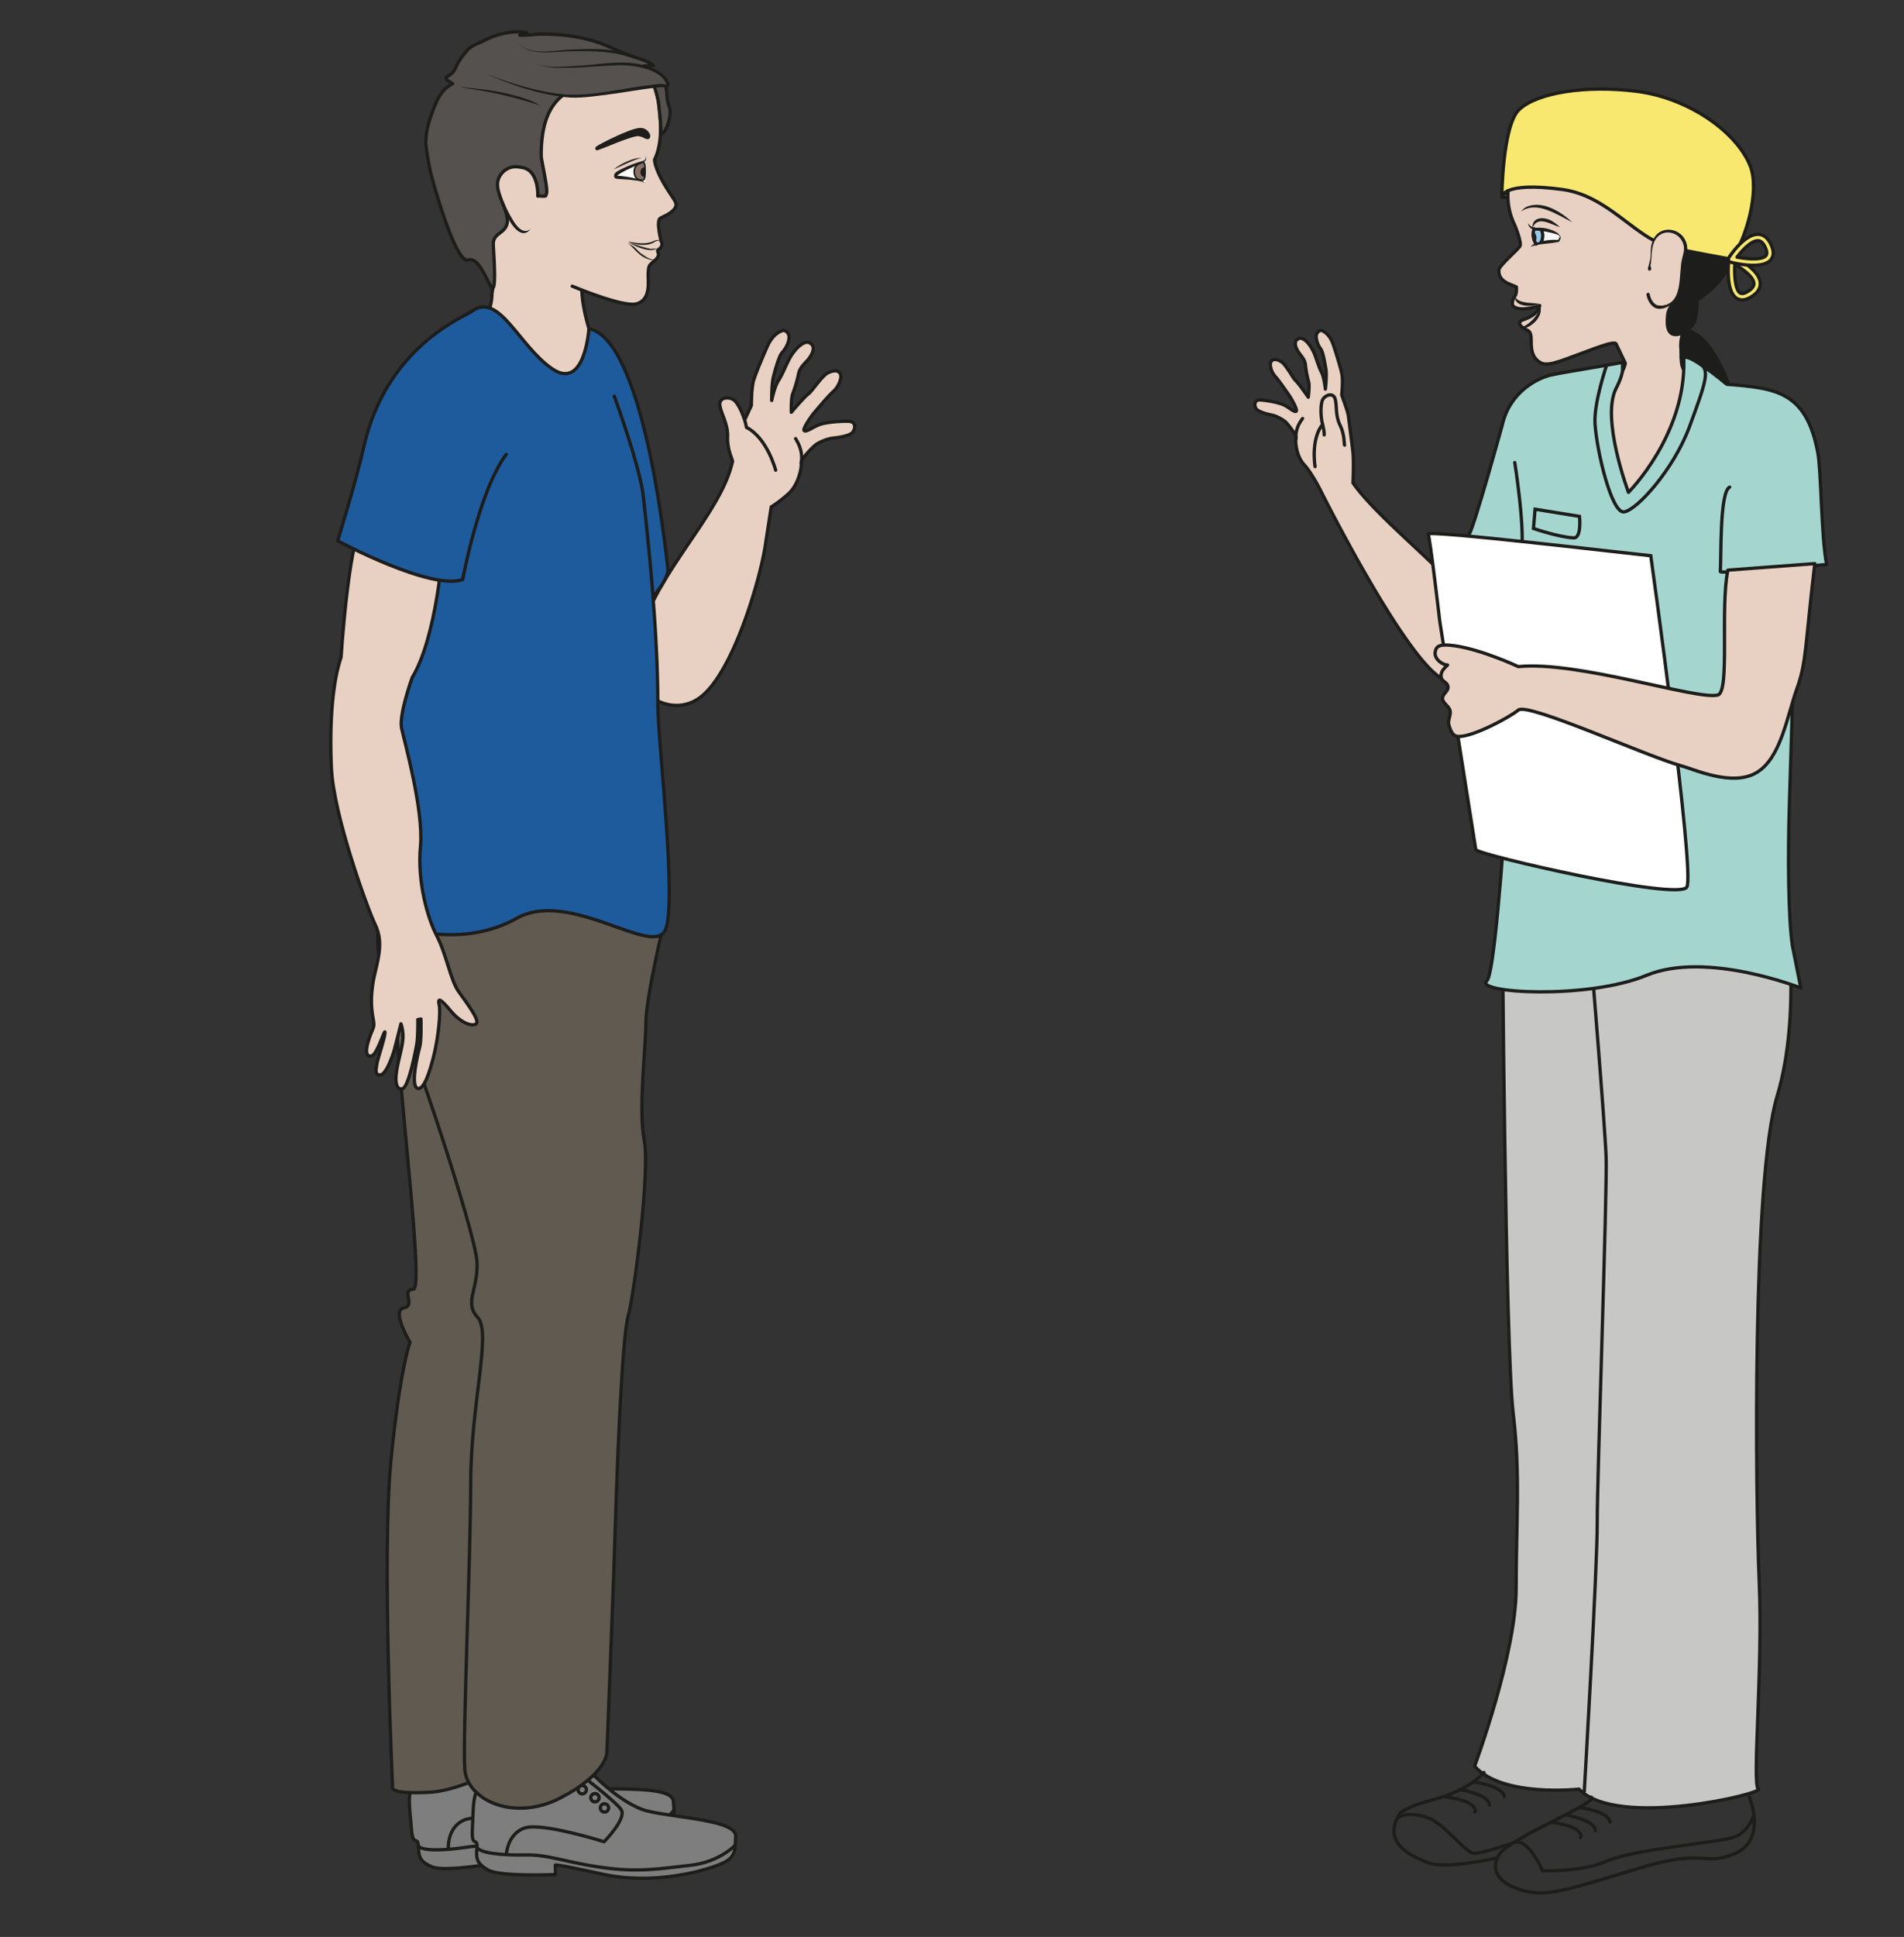 <?xml version="1.0" encoding="UTF-8" standalone="no"?><svg xmlns="http://www.w3.org/2000/svg" xml:space="preserve" viewBox="0 0 770.71 783.64"><rect x="0" y="0" width="770.71" height="783.64" fill="#333333" stroke="none"/><defs><clipPath id="a" clipPathUnits="userSpaceOnUse"><path d="M0 587.73h578.03V0H0Z"/></clipPath></defs><g clip-path="url(#a)" transform="matrix(1.333 0 0 -1.333 0 783.64)"><path d="M0 0c1.16-26.4-2.24-61.77-.25-62.93 2-1.16-42.78-12.18-54.47 0 0 0-23.29-2.61-31.7 6.96 0 0 12.61 33.94 12.61 53.95 0 20 1.33 34.56-.89 53.07-2.43 20.32-3.3 150.4-3.3 150.4l.13.98s11.18-4.64 39.7 0L8 205.6s5.06-32.97-2.56-58.2C-2.17 122.18-1.16 26.39 0 0" style="fill:#c7c7c6;fill-opacity:1;fill-rule:nonzero;stroke:none" transform="translate(534.21 107.8)"/><path d="M0 0c1.16-26.4-2.24-61.77-.25-62.93 2-1.16-42.78-12.18-54.47 0 0 0-23.29-2.61-31.7 6.96 0 0 12.61 33.94 12.61 53.95 0 20 1.33 34.56-.89 53.07-2.43 20.32-3.3 150.4-3.3 150.4l.13.98s11.18-4.64 39.7 0L8 205.6s5.06-32.97-2.56-58.2C-2.17 122.18-1.16 26.39 0 0Z" style="fill:none;stroke:#1d1d1b;stroke-width:1;stroke-linecap:round;stroke-linejoin:round;stroke-miterlimit:10;stroke-dasharray:none;stroke-opacity:1" transform="translate(534.21 107.8)"/><path d="M0 0s4.44-53.5 4.82-63.78c.37-10.27-2.75-97.78-2.7-111.01.06-13.2-3.93-81.5-3.93-81.5" style="fill:none;stroke:#1d1d1b;stroke-width:1;stroke-linecap:round;stroke-linejoin:miter;stroke-miterlimit:10;stroke-dasharray:none;stroke-opacity:1" transform="translate(482.9 300.48)"/><path d="M0 0s5.39-12.93-4.35-17.08c-9.75-4.16-8.24 1.88-29.37-4.53-21.12-6.41-27.54-8.68-34.7-6.8-7.17 1.9-10.64 5.84-7.61 10.95C-73.06-12.44-45.83-1.76-48 0" style="fill:none;stroke:#1d1d1b;stroke-width:1;stroke-linecap:round;stroke-linejoin:miter;stroke-miterlimit:10;stroke-dasharray:none;stroke-opacity:1" transform="translate(531.24 42.42)"/><path d="M0 0s-15.52-3.57-20.87-1.45c-5.36 2.11-14.08 6.08-8.66 14.8 0 0 .72 1.85 10.97 4.57C-8.3 20.62-3.9 25.95-3.9 25.95" style="fill:none;stroke:#1d1d1b;stroke-width:1;stroke-linecap:round;stroke-linejoin:miter;stroke-miterlimit:10;stroke-dasharray:none;stroke-opacity:1" transform="translate(454.53 23.97)"/><path d="M0 0c-.42-3.14-5.35-4.43-5.35-4.43-1.64-.97-.4-2.05 1.82-3.2 2.26-1.17-.91-7.13 3.89-9.78 1.28-.71 3.44-.27 5.84.53 6.3 2.11 16.15 6.43 16.98 5.29l2.84-5.95c-4.25-18.5-50.1 3.99-7.04-44.92 1.64-1.88 24.64 17.64 24.64 17.64s5.07 10.24 4.86 15.56c-.21 5.32-6.38 11.23-5.56 18.47.82 7.23 14.02 26.56 13.06 39.1C55 40.84 36.4 53.5 23.03 53.34 9.66 53.16-5.1 48.87-7.07 43.6c0 0-5.53-9.08-.43-19.35 0 0 2.15-5.2 1.5-6.26-.64-1.08-6.25-5.85-6.37-7.11-.34-3.71 3.66-4.41 5.3-5.24 0 0 .2-1.94-.44-2.79C-8.15 2-8.8.22-7.74-.43-5.24-1.98 0 0 0 0" style="fill:#e8d1c2;fill-opacity:1;fill-rule:nonzero;stroke:none" transform="translate(467.54 495.15)"/><path d="M0 0c-.42-3.14-5.35-4.43-5.35-4.43-1.64-.97-.4-2.05 1.82-3.2 2.26-1.17-.91-7.13 3.89-9.78 1.28-.71 3.44-.27 5.84.53 6.3 2.11 16.15 6.43 16.98 5.29l2.84-5.95c-4.25-18.5-50.1 3.99-7.04-44.92 1.64-1.88 24.64 17.64 24.64 17.64s5.07 10.24 4.86 15.56c-.21 5.32-6.38 11.23-5.56 18.47.82 7.23 14.02 26.56 13.06 39.1C55 40.84 36.4 53.5 23.03 53.34 9.66 53.16-5.1 48.87-7.07 43.6c0 0-5.53-9.08-.43-19.35 0 0 2.15-5.2 1.5-6.26-.64-1.08-6.25-5.85-6.37-7.11-.34-3.71 3.66-4.41 5.3-5.24 0 0 .2-1.94-.44-2.79C-8.15 2-8.8.22-7.74-.43-5.24-1.98 0 0 0 0Z" style="fill:none;stroke:#1d1d1b;stroke-width:1;stroke-linecap:round;stroke-linejoin:round;stroke-miterlimit:10;stroke-dasharray:none;stroke-opacity:1" transform="translate(467.54 495.15)"/><path d="M0 0c0-.08-.49-4.78.05-5.2.54-.43 6.37.7 6.92 1 .56.32 2 1.24-.2 1.91A238.3 238.3 0 0 0 0 0" style="fill:#f6f6f6;fill-opacity:1;fill-rule:nonzero;stroke:none" transform="translate(465.8 519)"/><path d="M0 0s.36-3.77.67-4.32c.31-.56 1.6.24 1.87.57.26.35.4 2.57.03 2.91C2.2-.5.27.51 0 0" style="fill:#96c8eb;fill-opacity:1;fill-rule:nonzero;stroke:none" transform="translate(465.82 518.51)"/><path d="M0 0c.4.66 1.19.96 1.86 1.24 2.09.72 4.31.94 6.51.84l-.22-.12c.34.4 1.01 1.17.31 1.55 1-.16.5-1.45.11-2C5.76.82 2.67 1.04 0 0" style="fill:#1d1d1b;fill-opacity:1;fill-rule:nonzero;stroke:none" transform="translate(464.86 512.99)"/><path d="M0 0s-1.16-1.76.5-4.6" style="fill:none;stroke:#1d1d1b;stroke-width:1;stroke-linecap:round;stroke-linejoin:miter;stroke-miterlimit:10;stroke-dasharray:none;stroke-opacity:1" transform="translate(465.94 518.4)"/><path d="M0 0s1.07-1.72-.02-3.87" style="fill:none;stroke:#1d1d1b;stroke-width:1;stroke-linecap:round;stroke-linejoin:miter;stroke-miterlimit:10;stroke-dasharray:none;stroke-opacity:1" transform="translate(468 518.2)"/><path d="M0 0s.68.36 1.07-1.04c.38-1.38-.48-2.02-.7-1.7 0 0-.5 2.71-.37 2.74" style="fill:#1d1d1b;fill-opacity:1;fill-rule:evenodd;stroke:none" transform="translate(465.42 517.36)"/><path d="M0 0c.77-1.3 1.95-1.52 3.31-1.36 1.42 0 2.83-.3 4.14-.84.82-.38 1.86-.8 2.21-1.7-.67.6-1.62.7-2.46.96-1.29.29-2.6.55-3.9.64C1.85-2.4.1-1.57 0 0" style="fill:#1d1d1b;fill-opacity:1;fill-rule:nonzero;stroke:none" transform="translate(464.03 520.14)"/><path d="M0 0c-.29 3.75 4.03 3.56 6.27 1.95C7.03 1.5 7.7.93 8.32.3 6.72.86 5.22 1.65 3.6 2 1.92 2.42.53 1.72 0 0" style="fill:#1d1d1b;fill-opacity:1;fill-rule:nonzero;stroke:none" transform="translate(465.37 518.6)"/><path d="M0 0c.22-.7.74-1.1 1.3-1.38 1.85-.81 3.95-.6 5.95-.97C5.13-3.37-.3-3.37 0 0" style="fill:#1d1d1b;fill-opacity:1;fill-rule:nonzero;stroke:none" transform="translate(460.04 498)"/><path d="M0 0c1.7-2.98-3.16-7.79-6.21-6.85C-3.73-6.42.26-2.65 0 0" style="fill:#1d1d1b;fill-opacity:1;fill-rule:nonzero;stroke:none" transform="translate(467.54 495.15)"/><path d="M0 0c.4 3.25 2.45 2.6 3.22 7.74 1.11 7.36.46 10.63-.54 11.6-1.7 1.63-3.59 2.48-5.1.23-2.27-3.34-3.71-7.7-2.82-4.53.9 3.16 4.07 23.56 11.8 22.33 16.87-2.7 19.48-21.9 2.33-32.85 0 0 .46-6.38-1.92-8.24-2.38-1.86 1.4.02 5.84-6.21 4.43-6.24 6.9-13.7 6.88-16.34-.02-2.65-6.44 5.27-9.32 6.77-2.87 1.5-5.65.94-6.17 5.08-.5 4.14.48 9.13.48 9.13S-1.04-8.69 0 0" style="fill:#1d1d1b;fill-opacity:1;fill-rule:nonzero;stroke:none" transform="translate(506.41 492.27)"/><path d="M0 0c.4 3.25 2.45 2.6 3.22 7.74 1.11 7.36.46 10.63-.54 11.6-1.7 1.63-3.59 2.48-5.1.23-2.27-3.34-3.71-7.7-2.82-4.53.9 3.16 4.07 23.56 11.8 22.33 16.87-2.7 19.48-21.9 2.33-32.85 0 0 .46-6.38-1.92-8.24-2.38-1.86 1.4.02 5.84-6.21 4.43-6.24 6.9-13.7 6.88-16.34-.02-2.65-6.44 5.27-9.32 6.77-2.87 1.5-5.65.94-6.17 5.08-.5 4.14.48 9.13.48 9.13S-1.04-8.69 0 0z" style="fill:none;stroke:#1d1d1b;stroke-width:1;stroke-linecap:round;stroke-linejoin:miter;stroke-miterlimit:10;stroke-dasharray:none;stroke-opacity:1" transform="translate(506.41 492.27)"/><path d="M0 0s.34-2.43 2.15-3.54c2.02-1.25 6.2 1.28 6.6 3.16" style="fill:none;stroke:#1d1d1b;stroke-width:1;stroke-linecap:round;stroke-linejoin:miter;stroke-miterlimit:10;stroke-dasharray:none;stroke-opacity:1" transform="translate(500.47 498.52)"/><path d="M0 0c-4.4 2.19-10.84 6.68-15.55 3.27.42.6 1 1.07 1.66 1.43C-9.05 6.75-3.46 3.2 0 0" style="fill:#1d1d1b;fill-opacity:1;fill-rule:nonzero;stroke:none" transform="translate(477.46 520.41)"/><path d="M0 0c1.59-1.5 3.25-4.84 4.1-5.58.85-.73 3.77-4.96 3.77-4.96s.43 3.4.14 4.52a34.47 34.47 0 0 0-.95 4.77C6.95.05 6.81.67 5.41 2.45 4 4.21 3.09 6.63 5.13 7.31c1.35.44 3.42-1.85 4.55-4.55.68-1.65 1.33-4.03 2.18-5.68.85-1.65 1.2-5.16 1.2-5.16s.43 3.73.2 5.66c-.17 1.33-.88 5.52-1.56 6.46a6.93 6.93 0 0 0-1.43 3.8c-.01 1.5 1.26 2.07 1.78 1.83 1.13-.54 2.24-1.44 3.14-3.55.43-1.01 2.54-7.71 2.9-9.73.36-2.01-.07-6.22-.07-6.22.6-1.8 1.87-5.04 2.05-6.54l1.32-10.46c.36-2.93.06-9.72.06-9.72 7.4-10.85 31.25-29.1 33.23-35.13 1.46-4.46.27 3.6 5.3 4.3L72.1-88.99c-17.32-.65-1.97-19.97-23.77-6.89C36.54-88.81 11.6-38.85 11.6-38.85s-2.63 5.28-5 7.85c-2.38 2.57-2.73 7.04-2.45 7.96.28.93-2.42 4.25-3.14 4.95-.72.7-2.74 1.84-4.27 2.15-1.53.3-4.1.99-4.7 1.9-.6.92-.72 2.82 1.34 2.66 2.06-.16 5.87-.78 7.53-1.74 1.66-.96 2.8-2.05 3.3-1.66.5.39-1.62 4.1-2.14 4.78 0 0-2.93 4.34-4.21 5.74C-3.44-2.86-3.9-.64-3.53.1-2.6 1.97 0 0 0 0" style="fill:#e8d1c2;fill-opacity:1;fill-rule:nonzero;stroke:none" transform="translate(389.41 477.86)"/><path d="M0 0c1.59-1.5 3.25-4.84 4.1-5.58.85-.73 3.77-4.96 3.77-4.96s.43 3.4.14 4.52a34.47 34.47 0 0 0-.95 4.77C6.95.05 6.81.67 5.41 2.45 4 4.21 3.09 6.63 5.13 7.31c1.35.44 3.42-1.85 4.55-4.55.68-1.65 1.33-4.03 2.18-5.68.85-1.65 1.2-5.16 1.2-5.16s.43 3.73.2 5.66c-.17 1.33-.88 5.52-1.56 6.46a6.93 6.93 0 0 0-1.43 3.8c-.01 1.5 1.26 2.07 1.78 1.83 1.13-.54 2.24-1.44 3.14-3.55.43-1.01 2.54-7.71 2.9-9.73.36-2.01-.07-6.22-.07-6.22.6-1.8 1.87-5.04 2.05-6.54l1.32-10.46c.36-2.93.06-9.72.06-9.72 7.4-10.85 31.25-29.1 33.23-35.13 1.46-4.46.27 3.6 5.3 4.3L72.1-88.99c-17.32-.65-1.97-19.97-23.77-6.89C36.54-88.81 11.6-38.85 11.6-38.85s-2.63 5.28-5 7.85c-2.38 2.57-2.73 7.04-2.45 7.96.28.93-2.42 4.25-3.14 4.95-.72.7-2.74 1.84-4.27 2.15-1.53.3-4.1.99-4.7 1.9-.6.92-.72 2.82 1.34 2.66 2.06-.16 5.87-.78 7.53-1.74 1.66-.96 2.8-2.05 3.3-1.66.5.39-1.62 4.1-2.14 4.78 0 0-2.93 4.34-4.21 5.74C-3.44-2.86-3.9-.64-3.53.1-2.6 1.97 0 0 0 0Z" style="fill:none;stroke:#1d1d1b;stroke-width:1;stroke-linecap:round;stroke-linejoin:round;stroke-miterlimit:10;stroke-dasharray:none;stroke-opacity:1" transform="translate(389.41 477.86)"/><path d="M0 0s-1.4 8.23 2.27 12.8" style="fill:none;stroke:#1d1d1b;stroke-width:1;stroke-linecap:round;stroke-linejoin:round;stroke-miterlimit:10;stroke-dasharray:none;stroke-opacity:1" transform="translate(399.34 446.26)"/><path d="M0 0s.13.91-.48 3.18c-.62 2.27-.72 6.32.1 7.65.82 1.34 3.2 2.12 3.75.01.54-2.1 0-5 1.46-7.9C6.27.06 6.03-2.87 6.2-3.11" style="fill:none;stroke:#1d1d1b;stroke-width:1;stroke-linecap:round;stroke-linejoin:round;stroke-miterlimit:10;stroke-dasharray:none;stroke-opacity:1" transform="translate(402.1 455.88)"/><path d="M0 0c-.18-.37-2.26-2.53-2-6.03" style="fill:none;stroke:#1d1d1b;stroke-width:1;stroke-linecap:round;stroke-linejoin:round;stroke-miterlimit:10;stroke-dasharray:none;stroke-opacity:1" transform="translate(395.55 460.86)"/><path d="M0 0c-3.14-1.38-2.52-21.99-2.85-25.63-.07-.83 32.3 2.16 32.3 2.16-1.67 8.27-1.62 28.2-2.68 33.88C23.25 29.27 13.79 30-.89 31.22c0 0-12.46 10.46-13.04 7.72.75-23-16.8-40.52-16.8-40.52s-8.31 22.07-3.86 31.35c0 0 2.06 3.78 2.07 5.98v2.2c1.3-.07-18.35-3.08-21.99-3.98-3.76-.93-12.27-4.97-14.56-15.17 0 0-8.5-30.85-10.02-33.04-1.52-2.2 12.71-6.21 15.66-6.3 0 0-6.13-125.61-10.31-129.3-4.19-3.68 30.41-5.8 48.55 1.69 18.13 7.49 46.8-3.86 46.8-3.86l-2.57 12.9c-1.25 8.35-1.39 27.1-.94 41.83l1.85 60.74" style="fill:#a4d6cf;fill-opacity:1;fill-rule:nonzero;stroke:#1d1d1b;stroke-width:1;stroke-linecap:round;stroke-linejoin:round;stroke-miterlimit:10;stroke-dasharray:none;stroke-opacity:1" transform="translate(525.24 440.03)"/><path d="M0 0s3.43-21.5 1.84-28" style="fill:none;stroke:#1d1d1b;stroke-width:1;stroke-linecap:round;stroke-linejoin:miter;stroke-miterlimit:10;stroke-dasharray:none;stroke-opacity:1" transform="translate(459.98 447.49)"/><path d="m0 0-.49-5.85S7.3-8.52 11.73-8.7c2.47-.1 1.76 6.52 1.76 6.52z" style="fill:#a4d6cf;fill-opacity:1;fill-rule:nonzero;stroke:none" transform="translate(466.15 433.33)"/><path d="m0 0-.49-5.85S7.3-8.52 11.73-8.7c2.47-.1 1.76 6.52 1.76 6.52z" style="fill:none;stroke:#1d1d1b;stroke-width:1;stroke-linecap:round;stroke-linejoin:miter;stroke-miterlimit:10;stroke-dasharray:none;stroke-opacity:1" transform="translate(466.15 433.33)"/><path d="M0 0c1.53-1.73 61.53-15.55 64.08-11.33C66.63-7.11 53.13 89.24 53.13 89.24c-5 .46-68.2 7.95-67.59 6.55.61-1.4 3.53-26.54 3.53-26.54z" style="fill:#fff;fill-opacity:1;fill-rule:nonzero;stroke:none" transform="translate(448.15 329.97)"/><path d="M0 0c1.53-1.73 61.53-15.55 64.08-11.33C66.63-7.11 53.13 89.24 53.13 89.24c-5 .46-68.2 7.95-67.59 6.55.61-1.4 3.53-26.54 3.53-26.54z" style="fill:none;stroke:#1d1d1b;stroke-width:1;stroke-linecap:butt;stroke-linejoin:miter;stroke-miterlimit:10;stroke-dasharray:none;stroke-opacity:1" transform="translate(448.15 329.97)"/><path d="M0 0c-2.4-11.36.69-36.92-3.06-37.9-6.2-1.65-42.46 10.44-60.58 8.61 0 0-10.94 5.14-19.32 6.33-4.53.64-5.63-.04-5.93-1.9-.35-2.15 2.28-3.95 3.67-3.9.68.04-2.57-1.54-1.75-4.08.35-1.1 2-1.21 1.98-2.82-.03-1.2-1.7-1.94-1.66-3.3.05-1.53 2.11-2.29 2.33-3.9.16-1.25-.75-2.78-.43-4.02.7-2.66 1.59-3.53 2.79-3.6 4.47-.28 16.08 6.06 18.3 8 2.84 2.44 39.03-14.06 49.47-16.9 4.09-1.1 15.54-6.44 22.9-2.07 7.36 4.37 9.19 16.88 12.28 25.57 2.9 8.08 2.4 12.54 5.4 37.86z" style="fill:#e8d1c2;fill-opacity:1;fill-rule:nonzero;stroke:none" transform="translate(524.7 414.84)"/><path d="M0 0c-2.4-11.36.69-36.92-3.06-37.9-6.2-1.65-42.46 10.44-60.58 8.61 0 0-10.94 5.14-19.32 6.33-4.53.64-5.63-.04-5.93-1.9-.35-2.15 2.28-3.95 3.67-3.9.68.04-2.57-1.54-1.75-4.08.35-1.1 2-1.21 1.98-2.82-.03-1.2-1.7-1.94-1.66-3.3.05-1.53 2.11-2.29 2.33-3.9.16-1.25-.75-2.78-.43-4.02.7-2.66 1.59-3.53 2.79-3.6 4.47-.28 16.08 6.06 18.3 8 2.84 2.44 39.03-14.06 49.47-16.9 4.09-1.1 15.54-6.44 22.9-2.07 7.36 4.37 9.19 16.88 12.28 25.57 2.9 8.08 2.4 12.54 5.4 37.86z" style="fill:none;stroke:#1d1d1b;stroke-width:1;stroke-linecap:round;stroke-linejoin:round;stroke-miterlimit:10;stroke-dasharray:none;stroke-opacity:1" transform="translate(524.7 414.84)"/><path d="M0 0s-1.44-5.34-6.38-6.89c-4.95-1.54-30.21-3.58-38.09-7.07-7.87-3.5-19.73-2.99-19.73-2.99s-4.3 10.4-8.86 8.46" style="fill:none;stroke:#1d1d1b;stroke-width:1;stroke-linecap:butt;stroke-linejoin:miter;stroke-miterlimit:10;stroke-dasharray:none;stroke-opacity:1" transform="translate(532.58 37.05)"/><path d="M0 0s-9.81-3.44-12.14-3.15c-2.33.3-8.78 8.7-13.09 10.47-6.4 2.62-9.83.57-10.07 0" style="fill:none;stroke:#1d1d1b;stroke-width:1;stroke-linecap:butt;stroke-linejoin:miter;stroke-miterlimit:10;stroke-dasharray:none;stroke-opacity:1" transform="translate(459.52 28.56)"/><path d="M0 0s8.6-1.15 8.96-4.41" style="fill:none;stroke:#1d1d1b;stroke-width:1;stroke-linecap:round;stroke-linejoin:miter;stroke-miterlimit:10;stroke-dasharray:none;stroke-opacity:1" transform="translate(479.94 39.25)"/><path d="M0 0s9.09-1.49 9.09-4.75" style="fill:none;stroke:#1d1d1b;stroke-width:1;stroke-linecap:round;stroke-linejoin:miter;stroke-miterlimit:10;stroke-dasharray:none;stroke-opacity:1" transform="translate(475.33 37.05)"/><path d="M0 0s1.9 3.06-8.93 4.68" style="fill:none;stroke:#1d1d1b;stroke-width:1;stroke-linecap:round;stroke-linejoin:miter;stroke-miterlimit:10;stroke-dasharray:none;stroke-opacity:1" transform="translate(479.94 30.16)"/><path d="M0 0s8.61-1.15 8.96-4.41" style="fill:none;stroke:#1d1d1b;stroke-width:1;stroke-linecap:round;stroke-linejoin:miter;stroke-miterlimit:10;stroke-dasharray:none;stroke-opacity:1" transform="translate(447.84 46.97)"/><path d="M0 0s9.09-1.49 9.09-4.75" style="fill:none;stroke:#1d1d1b;stroke-width:1;stroke-linecap:round;stroke-linejoin:miter;stroke-miterlimit:10;stroke-dasharray:none;stroke-opacity:1" transform="translate(443.23 44.76)"/><path d="M0 0s1.9 3.05-8.93 4.68" style="fill:none;stroke:#1d1d1b;stroke-width:1;stroke-linecap:round;stroke-linejoin:miter;stroke-miterlimit:10;stroke-dasharray:none;stroke-opacity:1" transform="translate(447.84 37.88)"/><path d="M0 0s-3.92-11.44-3.52-17.74c.53-8.41 5-27.1 8.74-26.78 3.74.33 15.06 12.64 19.96 25.9C30.07-5.35 31.46-1.38 28.38.35" style="fill:none;stroke:#1d1d1b;stroke-width:1;stroke-linecap:round;stroke-linejoin:miter;stroke-miterlimit:10;stroke-dasharray:none;stroke-opacity:1" transform="translate(487.87 477.03)"/><path d="M0 0c-9.96 3.1-18.07 15.31-31.62 17.16-18.4 2.5-18.44-2.27-18.44-2.27s.2 21.67 5.25 26.5c5.46 5.21 20.38 7.5 35.63 5.58 16-2 30.57-12.5 34.58-22.71C28.3 16.92 24.3 2.47 19.72-4 19.72-4 4.08-1.27 0 0" style="fill:#f9e870;fill-opacity:1;fill-rule:nonzero;stroke:none" transform="translate(506.1 513.2)"/><path d="M0 0c-9.96 3.1-18.07 15.31-31.62 17.16-18.4 2.5-18.44-2.27-18.44-2.27s.2 21.67 5.25 26.5c5.46 5.21 20.38 7.5 35.63 5.58 16-2 30.57-12.5 34.58-22.71C28.3 16.92 24.3 2.47 19.72-4 19.72-4 4.08-1.27 0 0Z" style="fill:none;stroke:#1d1d1b;stroke-width:1;stroke-linecap:round;stroke-linejoin:round;stroke-miterlimit:10;stroke-dasharray:none;stroke-opacity:1" transform="translate(506.1 513.2)"/><path d="M0 0c.35 1.92.05 5.75.87 7.15 0 0 1.48 4.05 5.46 3.21 2.48-.52 5.4-3.02 3.98-7.55-1.44-4.53.12-15.32-7.17-15.02" style="fill:#e8d1c2;fill-opacity:1;fill-rule:nonzero;stroke:none" transform="translate(501.18 507.31)"/><path d="M0 0c.3 2.35-.27 5.16.62 7.25 1.88 5.44 9.19 4.4 10.42-.88.38-1.53-.09-3.06-.48-4.52-1.1-4.75-.2-14.46-7.42-14.06 7 .37 5.28 9.39 6.47 14.27.36 1.43.78 2.68.46 4.1-1.06 4.45-7.1 5.44-8.95.9C.13 4.9.55 2.3 0 0" style="fill:#1d1d1b;fill-opacity:1;fill-rule:nonzero;stroke:none" transform="translate(501.18 507.31)"/><path d="m0 0-1.86.24 1.7 1.8z" style="fill:#f9e870;fill-opacity:1;fill-rule:nonzero;stroke:none" transform="translate(457.9 527.86)"/><path d="m0 0-1.86.24 1.7 1.8z" style="fill:none;stroke:#1d1d1b;stroke-width:1;stroke-linecap:round;stroke-linejoin:round;stroke-miterlimit:10;stroke-dasharray:none;stroke-opacity:1" transform="translate(457.9 527.86)"/><path d="M0 0c-.2-3.47.15-7.8 1.63-8.67.75-.45 1.92.16 2.76.75C5.89-6.87 5.82-5.99 5.8-5.7 5.64-3.78 2.54-1.44 0 0m1.08-10.54c-.15.06-.3.13-.43.21C-2.72-8.33-1.98 0-1.8 1.63a.97.97 0 0 0 1.38.77c.8-.38 7.8-3.87 8.14-7.94.12-1.5-.63-2.84-2.23-3.96-1.7-1.19-3.18-1.54-4.41-1.04" style="fill:#f9e870;fill-opacity:1;fill-rule:nonzero;stroke:none" transform="translate(526.8 507.62)"/><path d="M0 0c-.2-3.47.15-7.8 1.63-8.67.75-.45 1.92.16 2.76.75C5.89-6.87 5.82-5.99 5.8-5.7 5.64-3.78 2.54-1.44 0 0Zm1.08-10.54c-.15.06-.3.13-.43.21C-2.72-8.33-1.98 0-1.8 1.63a.97.97 0 0 0 1.38.77c.8-.38 7.8-3.87 8.14-7.94.12-1.5-.63-2.84-2.23-3.96-1.7-1.19-3.18-1.54-4.41-1.04Z" style="fill:none;stroke:#1d1d1b;stroke-width:1;stroke-linecap:round;stroke-linejoin:round;stroke-miterlimit:10;stroke-dasharray:none;stroke-opacity:1" transform="translate(526.8 507.62)"/><path d="M0 0c-.24.1-.44.1-.55.11-1.91.1-4.65-2.66-6.41-4.99 3.4-.66 7.74-.89 8.8.47.55.68.1 1.92-.37 2.83C.94-.56.4-.16 0 0m-8.95-6.4a.96.96 0 0 0-.45 1.42c.49.74 4.87 7.23 8.95 7.02 1.51-.08 2.74-1 3.63-2.74 1.07-2.06 1.13-3.7.18-4.91C.94-8.68-7.21-6.84-8.82-6.44a.8.8 0 0 0-.13.04" style="fill:#f9e870;fill-opacity:1;fill-rule:nonzero;stroke:none" transform="translate(534.42 514.71)"/><path d="M0 0c-.24.1-.44.1-.55.11-1.91.1-4.65-2.66-6.41-4.99 3.4-.66 7.74-.89 8.8.47.55.68.1 1.92-.37 2.83C.94-.56.4-.16 0 0Zm-8.95-6.4a.96.96 0 0 0-.45 1.42c.49.74 4.87 7.23 8.95 7.02 1.51-.08 2.74-1 3.63-2.74 1.07-2.06 1.13-3.7.18-4.91C.94-8.68-7.21-6.84-8.82-6.44a.8.8 0 0 0-.13.04z" style="fill:none;stroke:#1d1d1b;stroke-width:1;stroke-linecap:round;stroke-linejoin:round;stroke-miterlimit:10;stroke-dasharray:none;stroke-opacity:1" transform="translate(534.42 514.71)"/><path d="m0 0 1.66 10.7s2.03 1.14 5.2 3.95c3.15 2.81 4.1 8.13 3.89 9.28-.24 1.15 3.4 4.82 4.35 5.57.96.75 3.53 1.9 5.4 2.08 1.87.2 5.03.7 5.87 1.74.85 1.03 1.21 3.3-1.29 3.35-2.5.06-7.16-.24-9.27-1.2-2.1-.95-3.6-2.13-4.16-1.6-.55.53 2.44 4.75 3.14 5.5 0 0 4.04 4.87 5.76 6.4 1.7 1.53 2.53 4.14 2.17 5.09-.89 2.35-4.25.29-4.25.29-2.09-1.61-4.47-5.44-5.59-6.22-1.12-.79-5.13-5.52-5.13-5.52s-.11 4.13.38 5.45a42.37 42.37 0 0 1 1.7 5.62c.29 1.55.54 2.28 2.43 4.25 1.89 1.97 3.29 4.77.9 5.83-1.56.7-4.33-1.82-6-4.93-1.02-1.9-2.08-4.69-3.3-6.58C2.63 47.17 1.8 43 1.8 43s-.07 4.54.45 6.83c.35 1.59 1.7 6.54 2.63 7.59.86.96 1.98 2.6 2.17 4.4.2 1.8-1.27 2.64-1.93 2.4-1.41-.5-2.86-1.45-4.19-3.88-.63-1.17-3.98-8.97-4.65-11.37-.67-2.38-.65-7.49-.65-7.49-.93-2.1-2.85-5.84-3.25-7.62-.4-1.74-2.48-9.3-2.48-9.3C-13.98 6.4-38.7-13.43-39.94-37.49c-.42-8.25 10.98-16 19.72-9.85C-9.79-40.01-1.22-9.68 0 0" style="fill:#e8d1c2;fill-opacity:1;fill-rule:nonzero;stroke:none" transform="translate(232.54 423.34)"/><path d="m0 0 1.66 10.7s2.03 1.14 5.2 3.95c3.15 2.81 4.1 8.13 3.89 9.28-.24 1.15 3.4 4.82 4.35 5.57.96.75 3.53 1.9 5.4 2.08 1.87.2 5.03.7 5.87 1.74.85 1.03 1.21 3.3-1.29 3.35-2.5.06-7.16-.24-9.27-1.2-2.1-.95-3.6-2.13-4.16-1.6-.55.53 2.44 4.75 3.14 5.5 0 0 4.04 4.87 5.76 6.4 1.7 1.53 2.53 4.14 2.17 5.09-.89 2.35-4.25.29-4.25.29-2.09-1.61-4.47-5.44-5.59-6.22-1.12-.79-5.13-5.52-5.13-5.52s-.11 4.13.38 5.45a42.37 42.37 0 0 1 1.7 5.62c.29 1.55.54 2.28 2.43 4.25 1.89 1.97 3.29 4.77.9 5.83-1.56.7-4.33-1.82-6-4.93-1.02-1.9-2.08-4.69-3.3-6.58C2.63 47.17 1.8 43 1.8 43s-.07 4.54.45 6.83c.35 1.59 1.7 6.54 2.63 7.59.86.96 1.98 2.6 2.17 4.4.2 1.8-1.27 2.64-1.93 2.4-1.41-.5-2.86-1.45-4.19-3.88-.63-1.17-3.98-8.97-4.65-11.37-.67-2.38-.65-7.49-.65-7.49-.93-2.1-2.85-5.84-3.25-7.62-.4-1.74-2.48-9.3-2.48-9.3C-13.98 6.4-38.7-13.43-39.94-37.49c-.42-8.25 10.98-16 19.72-9.85C-9.79-40.01-1.22-9.68 0 0Z" style="fill:none;stroke:#1d1d1b;stroke-width:1;stroke-linecap:round;stroke-linejoin:round;stroke-miterlimit:10;stroke-dasharray:none;stroke-opacity:1" transform="translate(232.54 423.34)"/><path d="M0 0c.18-.46 2.42-3.32 1.7-7.49" style="fill:#e8d1c2;fill-opacity:1;fill-rule:nonzero;stroke:#1d1d1b;stroke-width:1;stroke-linecap:round;stroke-linejoin:round;stroke-miterlimit:10;stroke-dasharray:none;stroke-opacity:1" transform="translate(241.6 454.76)"/><path d="M0 0s-2.54 9.77-8.87 12.98c-.45 2.8-2.35 7.32-3.91 8.38-1.57 1.06-4.6.74-4.15-1.85.45-2.6 2.49-5.51 2.33-9.43-.16-3.9 1.58-7 1.5-7.37" style="fill:#e8d1c2;fill-opacity:1;fill-rule:nonzero;stroke:#1d1d1b;stroke-width:1;stroke-linecap:round;stroke-linejoin:round;stroke-miterlimit:10;stroke-dasharray:none;stroke-opacity:1" transform="translate(235.54 445.18)"/><path d="M0 0s-.95-6.97 8.73-10.55" style="fill:#e8d1c2;fill-opacity:1;fill-rule:nonzero;stroke:#1d1d1b;stroke-width:1;stroke-linecap:round;stroke-linejoin:round;stroke-miterlimit:10;stroke-dasharray:none;stroke-opacity:1" transform="translate(165.03 511.57)"/><path d="M0 0s1.6-7.65 1.6-16.01C1.6-24.55-5.6-31-5.6-31S17.05-55.17 24.3-53.5c7.24 1.66 14.18 6.93 14.18 6.93s-12.92 27.9-8.76 36.16" style="fill:#e8d1c2;fill-opacity:1;fill-rule:nonzero;stroke:#1d1d1b;stroke-width:1;stroke-linecap:round;stroke-linejoin:round;stroke-miterlimit:10;stroke-dasharray:none;stroke-opacity:1" transform="translate(147.8 514.93)"/><path d="M0 0s15.3-6.44 19.44-5.38c4.76 1.23 3.46 7.35 3.63 9.45.18 2.1.09 2.12 1.75 3.5 2.81 2.32.28 2.86 1.45 3.62 1.67 1.08.71 2.53.71 2.53s-1.6 6.23-.2 6.93c1.4.7 3.64 1.62 4.52 3.19.87 1.57-.63 2.45-3.49 7.35C24.96 36.09 25 38.4 25 38.4c4.38 8.71-.43 25.16-.43 25.16S15.4 70.8-6.55 68.5-32.5 40.89-31.38 29.56c1.1-11.22-.42-7.24 4.67-19.76 1.45-3.57 3.47-6.3 2.36-11.9" style="fill:#e8d1c2;fill-opacity:1;fill-rule:nonzero;stroke:#1d1d1b;stroke-width:1;stroke-linecap:round;stroke-linejoin:round;stroke-miterlimit:10;stroke-dasharray:none;stroke-opacity:1" transform="translate(173.76 501.02)"/><path d="M0 0c0-1.46 2.13-10.1 1.6-11.47-.32-.86-.04-.73-.92-.78-.54-.03-1.16.13-1.72.01.08 3.22-.85 7.9-4.5 8.63-1.82.36-3.37.53-5.02-.5a5.54 5.54 0 0 1-2.63-3.66c-.74-3.7 3.6-9.58 2.84-12.75-.77-3.2-4.2-2.87-4.2-6.26 0-1.77.97-12.8-.16-13.37-.88-.44-3.82 9.73-7.42 8.52-4.07-1.36-11.3 25.88-11.3 25.88-.42 1.62-1.6 7.98-1.61 9.71-.03 3.47.97 6.72 2.18 9.86 1.35 3.5 2.55 6.3 5.96 8.06-.42.4-1.7.92-1.92 1.4-.32.7.72.95 1.3 1.42 1.26 1.02 1.47 2.06 2.18 3.39.73 1.33 1.77 2.58 2.72 3.76 1.3 1.62 3.43 2.16 5.24 3.11 3.8 1.99 8.8 3.2 13.03 2.45a4.75 4.75 0 0 0-2.16-.78c2.25-.12 4.6.3 6.88.3 6.36 0 12.72-.84 18.64-3.17 2.65-1.04 5.21-2.34 7.88-3.31 2.25-.82 5.4-1.53 7.2-3.07-.98.01-1.97-.12-2.97-.1 1.98-1.22 4.08-2.43 5.65-4.21 2.02-2.29.86-5.02 2-7.83 1.28-3.16-1.24-9.03-2.48-8.57 0 0 .25 1.47-.69 9.61 0 0-1.36 7.15-2.99 6.93-1.63-.21-10 1.52-14.04-.08C12.17 20.6-.11 21.17 0 0" style="fill:#54514e;fill-opacity:1;fill-rule:nonzero;stroke:none" transform="translate(164.35 540.59)"/><path d="M0 0c0-1.46 2.13-10.1 1.6-11.47-.32-.86-.04-.73-.92-.78-.54-.03-1.16.13-1.72.01.08 3.22-.85 7.9-4.5 8.63-1.82.36-3.37.53-5.02-.5a5.54 5.54 0 0 1-2.63-3.66c-.74-3.7 3.6-9.58 2.84-12.75-.77-3.2-4.2-2.87-4.2-6.26 0-1.77.97-12.8-.16-13.37-.88-.44-3.82 9.73-7.42 8.52-4.07-1.36-11.3 25.88-11.3 25.88-.42 1.62-1.6 7.98-1.61 9.71-.03 3.47.97 6.72 2.18 9.86 1.35 3.5 2.55 6.3 5.96 8.06-.42.4-1.7.92-1.92 1.4-.32.7.72.95 1.3 1.42 1.26 1.02 1.47 2.06 2.18 3.39.73 1.33 1.77 2.58 2.72 3.76 1.3 1.62 3.43 2.16 5.24 3.11 3.8 1.99 8.8 3.2 13.03 2.45a4.75 4.75 0 0 0-2.16-.78c2.25-.12 4.6.3 6.88.3 6.36 0 12.72-.84 18.64-3.17 2.65-1.04 5.21-2.34 7.88-3.31 2.25-.82 5.4-1.53 7.2-3.07-.98.01-1.97-.12-2.97-.1 1.98-1.22 4.08-2.43 5.65-4.21 2.02-2.29.86-5.02 2-7.83 1.28-3.16-1.24-9.03-2.48-8.57 0 0 .25 1.47-.69 9.61 0 0-1.36 7.15-2.99 6.93-1.63-.21-10 1.52-14.04-.08C12.17 20.6-.11 21.17 0 0Z" style="fill:none;stroke:#1d1d1b;stroke-width:1;stroke-linecap:round;stroke-linejoin:round;stroke-miterlimit:10;stroke-dasharray:none;stroke-opacity:1" transform="translate(164.35 540.59)"/><path d="M0 0c-2.9-4.07-6.77 2.28-7.55 4.99a14.28 14.28 0 0 0-.76 3.52 38.5 38.5 0 0 1 3.16-6.26C-4.05.5-2.06-1.86 0 0" style="fill:#1d1d1b;fill-opacity:1;fill-rule:nonzero;stroke:none" transform="translate(161.14 518.45)"/><path d="M0 0s-.58 2-2.87 1.78c-2.76-.25-11.04-4.47-12.07-5.1-1.16-.7-.72-.67-.58-.69C-15.38-4.03-4.82.62-3.03.3-1.25-.02-1.05-.49-.5-.6c.56-.12.5.32.5.6" style="fill:#1d1d1b;fill-opacity:1;fill-rule:evenodd;stroke:none" transform="translate(196.96 546.75)"/><path d="M0 0s-.58 2-2.87 1.78c-2.76-.25-11.04-4.47-12.07-5.1-1.16-.7-.72-.67-.58-.69C-15.38-4.03-4.82.62-3.03.3-1.25-.02-1.05-.49-.5-.6c.56-.12.5.32.5.6Z" style="fill:none;stroke:#1d1d1b;stroke-width:1;stroke-linecap:butt;stroke-linejoin:miter;stroke-miterlimit:10;stroke-dasharray:none;stroke-opacity:1" transform="translate(196.96 546.75)"/><path d="M0 0s.72-1.32-.79-1.8c-1.5-.5-7.84-3.09-8.15-3.97-.3-.88.56-.76.56-.76s7.23-.44 8.33-1.8" style="fill:#fff;fill-opacity:1;fill-rule:nonzero;stroke:none" transform="translate(195.96 540.59)"/><path d="M0 0c.3-.42.4-1.11-.05-1.57-.35-.38-1-.56-1.45-.78-2.18-1.09-5.05-2.16-6.98-3.6a.64.64 0 0 1-.03-.16s-.06.09-.06.07c2.23-.18 4.5-.47 6.64-1.2.67-.26 1.42-.51 1.88-1.1-1.2.8-2.72.79-4.1 1-1.65.23-3.45.18-4.82.42-.5.17-.62.88-.45 1.28.38.77 1.2 1.06 1.82 1.43a37.3 37.3 0 0 0 5.9 2.37C-.62-1.54.46-1.4 0 0" style="fill:#1d1d1b;fill-opacity:1;fill-rule:nonzero;stroke:none" transform="translate(195.96 540.59)"/><path d="M0 0c-.64.74-1.53.17-2.19-.27-2.4-1.17-5.3-.57-7.65.35C-7.4-.3-4.72-.85-2.4.1-1.73.5-.42.96 0 0" style="fill:#1d1d1b;fill-opacity:1;fill-rule:nonzero;stroke:none" transform="translate(200.54 514.46)"/><path d="M0 0c.7-.49 1.5-.82 2.15-1.41.64-.58 1.14-1.23 1.82-1.74 1.27-.88 2.83-2.16 4.46-1.96-.8-.41-1.75 0-2.52.27C3.3-3.85 2.14-1.78 0 0" style="fill:#1d1d1b;fill-opacity:1;fill-rule:nonzero;stroke:none" transform="translate(190.59 514.18)"/><path d="M0 0c-.59.28-1.11.14-1.7-.07-2.6 0-5.22 1.15-7.35 2.58A36.8 36.8 0 0 1-2.3.33c.42-.1.71.02 1.14.06C-.74.4-.29.29 0 0" style="fill:#1d1d1b;fill-opacity:1;fill-rule:nonzero;stroke:none" transform="translate(199.76 512.03)"/><path d="M0 0c0-1.6.88-2.44 1.66-2.56C2.72-2.73 3.3-3.1 3.3.11c0 3.58-.67 2.7-1.43 2.42C1.14 2.26 0 1.6 0 0" style="fill:#877164;fill-opacity:1;fill-rule:evenodd;stroke:none" transform="translate(192.59 535.83)"/><path d="M0 0c0-1.6.88-2.44 1.66-2.56C2.72-2.73 3.3-3.1 3.3.11c0 3.58-.67 2.7-1.43 2.42C1.14 2.26 0 1.6 0 0Z" style="fill:none;stroke:#1d1d1b;stroke-width:.5;stroke-linecap:round;stroke-linejoin:round;stroke-miterlimit:10;stroke-dasharray:none;stroke-opacity:1" transform="translate(192.59 535.83)"/><path d="M0 0s-1.05.23-1.24-1.21C-1.42-2.62-.05-3.1.16-2.74.16-2.74.18-.01 0 0" style="fill:#1d1d1b;fill-opacity:1;fill-rule:evenodd;stroke:none" transform="translate(195.73 537)"/><path d="M0 0c-.8.66-1.93.81-2.9 1.16l-3.05.86a118.4 118.4 0 0 1-15.5 3.27c-1.02.22-2.18.26-3.04.9.9-.54 2.04-.5 3.07-.66 3.17-.31 6.34-.65 9.47-1.3 3.13-.65 6.25-1.4 9.21-2.6C-1.8 1.2-.63.86 0 0" style="fill:#1d1d1b;fill-opacity:1;fill-rule:nonzero;stroke:none" transform="translate(163.98 555.65)"/><path d="M0 0s17.55-7.6 28.93-6.58c11.37 1.02 23.36 3.79 25.3 3.02 1.94-.76.32 5.79-11.56 6.68-6.45.48-22.4-2.45-27.46 0" style="fill:#54514e;fill-opacity:1;fill-rule:nonzero;stroke:none" transform="translate(147.92 565.32)"/><path d="M0 0c7.64-2.87 15.58-5.4 23.72-6.13 8.2-.46 16.27 1.64 24.36 2.68 2.12.2 4.2.8 6.35.33.06-.03.1-.02.07-.03-.05 0-.08-.07-.06-.04C53.2 1.64 44 2.95 39.72 2.75c-4.08-.1-8.18-.5-12.3-.69-4.05-.05-8.38-.53-12.21 1.06 3.88-1.38 8.15-.75 12.19-.55 6.13.31 12.38 1.69 18.53.57 3.5-.72 7.68-2.04 9.33-5.55.19-.46.26-1.4-.46-1.64-.29-.09-.5-.03-.68.03-.84.24-1.95.06-2.86-.01-5.09-.62-10.13-1.54-15.23-2.2-4.1-.48-8.25-1.18-12.38-.69C15.4-5.98 7.52-3.29 0 0" style="fill:#1d1d1b;fill-opacity:1;fill-rule:nonzero;stroke:none" transform="translate(147.92 565.32)"/><path d="M0 0c3.62-4.52 11.69-2.37 16.75-2.27 5.9.26 11.9.4 17.65-1.33.62-.2.32-1.16-.31-.95-5.5 1.84-11.54 1.88-17.32 1.78C11.67-2.73 3.52-4.65 0 0" style="fill:#1d1d1b;fill-opacity:1;fill-rule:nonzero;stroke:none" transform="translate(157 575.11)"/><path d="M0 0c1.9 1.38 4 2.52 6.25 3.2.75.2 1.59.43 2.35.13-.78.1-1.5-.23-2.22-.5C4.22 1.98 2.17.9 0 0" style="fill:#1d1d1b;fill-opacity:1;fill-rule:nonzero;stroke:none" transform="translate(186.2 536.42)"/><path d="M0 0c.59-.7 11.45-9.6 19.9-10.52 8.45-.93 27.02.82 27.46-4.06.43-4.88.85-6.62-3.85-9.24s-19.07-8.84-34.93-7.46c-15.87 1.38-14.35.82-14.35.82l.4-2.82s-16.6-2.94-20.52-1.28c-3.93 1.64-4.02 3.23-4.18 6.4-.18 3.16-1.67-.58-2.1 5.26-.42 5.85-1.73 12.22 1.49 14.14C-27.47-6.84 0 0 0 0" style="fill:#7f7e7f;fill-opacity:1;fill-rule:nonzero;stroke:none" transform="translate(157.1 55.83)"/><path d="M0 0c.59-.7 11.45-9.6 19.9-10.52 8.45-.93 27.02.82 27.46-4.06.43-4.88.85-6.62-3.85-9.24s-19.07-8.84-34.93-7.46c-15.87 1.38-14.35.82-14.35.82l.4-2.82s-16.6-2.94-20.52-1.28c-3.93 1.64-4.02 3.23-4.18 6.4-.18 3.16-1.67-.58-2.1 5.26-.42 5.85-1.73 12.22 1.49 14.14C-27.47-6.84 0 0 0 0Z" style="fill:none;stroke:#1d1d1b;stroke-width:1;stroke-linecap:butt;stroke-linejoin:round;stroke-miterlimit:10;stroke-dasharray:none;stroke-opacity:1" transform="translate(157.1 55.83)"/><path d="M0 0s-4.03-5.73-12.8-7.87c-8.77-2.12-15.15-4.28-26.67-4.12-11.52.16-16.41 1.82-23.58.7-7.18-1.12-13.84-1.12-14.6.44" style="fill:none;stroke:#1d1d1b;stroke-width:1;stroke-linecap:butt;stroke-linejoin:miter;stroke-miterlimit:10;stroke-dasharray:none;stroke-opacity:1" transform="translate(204.68 38.52)"/><path d="M0 0s-.52 6.4 4.55 8.79c5.06 2.38 24.4-1.02 24.4-1.02s5.98 7.96 3.86 10.34c-2.13 2.39-14.75 9.6-14.75 9.6" style="fill:none;stroke:#1d1d1b;stroke-width:1;stroke-linecap:butt;stroke-linejoin:miter;stroke-miterlimit:10;stroke-dasharray:none;stroke-opacity:1" transform="translate(136.14 26.59)"/><path d="M0 0c.1-.69.75-1.16 1.44-1.06C2.13-.95 2.6-.3 2.5.39A1.26 1.26 0 0 1 0 0Z" style="fill:none;stroke:#1d1d1b;stroke-width:1;stroke-linecap:butt;stroke-linejoin:miter;stroke-miterlimit:10;stroke-dasharray:none;stroke-opacity:1" transform="translate(162.61 44.36)"/><path d="M0 0c.1-.69.75-1.16 1.44-1.05a1.26 1.26 0 1 1-.38 2.5A1.27 1.27 0 0 1 0 0Z" style="fill:none;stroke:#1d1d1b;stroke-width:1;stroke-linecap:butt;stroke-linejoin:miter;stroke-miterlimit:10;stroke-dasharray:none;stroke-opacity:1" transform="translate(159.32 47.04)"/><path d="M0 0a1.27 1.27 0 0 1 2.5.39c-.1.69-.75 1.16-1.44 1.06A1.27 1.27 0 0 1 0 0Z" style="fill:none;stroke:#1d1d1b;stroke-width:1;stroke-linecap:butt;stroke-linejoin:miter;stroke-miterlimit:10;stroke-dasharray:none;stroke-opacity:1" transform="translate(155.19 48.96)"/><path d="M0 0c.24-1.32-6.78-4.36-15.92-6.86-9.14-2.49-16.84-3.46-17.2-2.16-.35 1.29 6.78 4.36 15.92 6.85C-8.05.33-.47 2.56 0 0" style="fill:#1d1d1b;fill-opacity:1;fill-rule:nonzero;stroke:none" transform="translate(157.75 55.52)"/><path d="M0 0c.49-.78 10.1-11.01 18.35-13.03 8.26-2.03 26.9-2.7 26.7-7.6-.21-4.9-.02-6.68-5.02-8.67-5-1.98-20.07-6.27-35.61-2.83C-11.13-28.7-9.7-29.45-9.7-29.45l.03-2.84s-16.85-.75-20.52 1.4c-3.68 2.15-3.56 3.73-3.32 6.9.24 3.15-1.72-.36-1.39 5.48.35 5.86-.12 12.34 3.33 13.83C-28.13-3.19 0 0 0 0" style="fill:#7f7e7f;fill-opacity:1;fill-rule:nonzero;stroke:none" transform="translate(178.34 51.23)"/><path d="M0 0c.49-.78 10.1-11.01 18.35-13.03 8.26-2.03 26.9-2.7 26.7-7.6-.21-4.9-.02-6.68-5.02-8.67-5-1.98-20.07-6.27-35.61-2.83C-11.13-28.7-9.7-29.45-9.7-29.45l.03-2.84s-16.85-.75-20.52 1.4c-3.68 2.15-3.56 3.73-3.32 6.9.24 3.15-1.72-.36-1.39 5.48.35 5.86-.12 12.34 3.33 13.83C-28.13-3.19 0 0 0 0Z" style="fill:none;stroke:#1d1d1b;stroke-width:1;stroke-linecap:butt;stroke-linejoin:round;stroke-miterlimit:10;stroke-dasharray:none;stroke-opacity:1" transform="translate(178.34 51.23)"/><path d="M0 0s-4.74-5.16-13.72-6.13c-8.97-.96-15.57-2.26-26.98-.6-11.4 1.65-16.03 3.94-23.29 3.76-7.26-.17-13.87.7-14.42 2.35" style="fill:none;stroke:#1d1d1b;stroke-width:1;stroke-linecap:butt;stroke-linejoin:miter;stroke-miterlimit:10;stroke-dasharray:none;stroke-opacity:1" transform="translate(223.25 27.86)"/><path d="M0 0s.33 6.42 5.66 8.12c5.32 1.7 24.05-4.19 24.05-4.19s6.98 7.1 5.18 9.74c-1.8 2.65-13.36 11.44-13.36 11.44" style="fill:none;stroke:#1d1d1b;stroke-width:1;stroke-linecap:butt;stroke-linejoin:miter;stroke-miterlimit:10;stroke-dasharray:none;stroke-opacity:1" transform="translate(153.74 24.97)"/><path d="M0 0c.01-.7.6-1.25 1.29-1.24A1.26 1.26 0 1 1 0 0Z" style="fill:none;stroke:#1d1d1b;stroke-width:1;stroke-linecap:butt;stroke-linejoin:miter;stroke-miterlimit:10;stroke-dasharray:none;stroke-opacity:1" transform="translate(182.3 39.14)"/><path d="M0 0c.01-.7.6-1.25 1.3-1.23A1.26 1.26 0 1 1 0 0Z" style="fill:none;stroke:#1d1d1b;stroke-width:1;stroke-linecap:butt;stroke-linejoin:miter;stroke-miterlimit:10;stroke-dasharray:none;stroke-opacity:1" transform="translate(179.4 42.23)"/><path d="M0 0c.02-.7.6-1.25 1.3-1.24.7.03 1.24.6 1.23 1.3A1.26 1.26 0 1 1 0 0Z" style="fill:none;stroke:#1d1d1b;stroke-width:1;stroke-linecap:butt;stroke-linejoin:miter;stroke-miterlimit:10;stroke-dasharray:none;stroke-opacity:1" transform="translate(175.54 44.66)"/><path d="M0 0c.07-1.34-7.29-3.44-16.68-4.72C-26.07-6-33.83-5.96-34-4.62-34.19-3.3-26.73-1.19-17.33.1-7.94 1.37-.13 2.6 0 0" style="fill:#1d1d1b;fill-opacity:1;fill-rule:nonzero;stroke:none" transform="translate(178.95 50.83)"/><path d="M0 0s1.48-54.33-2.85-64.8C-7.17-75.25-11.6-79-11.6-79s-8.15-88.44-6.53-97.24c1.62-8.8 6.06-20.55 6.06-20.55s-18.73-12.5-31.69-13.18c-12.96-.68-11.13 1.74-11.13 1.74s-3.27 70.2-.53 98.52c2.74 28.34 5.83 36.3 5.83 36.3s-5.78 9.74-1.93 10.45c3.85.71-1.01 5.5 2.94 5.67 3.95.16-7.75 84.46-5.1 95.17C-51.06 48.61 0 0 0 0" style="fill:#605a51;fill-opacity:1;fill-rule:nonzero;stroke:none" transform="translate(174.1 253.87)"/><path d="M0 0s1.48-54.33-2.85-64.8C-7.17-75.25-11.6-79-11.6-79s-8.15-88.44-6.53-97.24c1.62-8.8 6.06-20.55 6.06-20.55s-18.73-12.5-31.69-13.18c-12.96-.68-11.13 1.74-11.13 1.74s-3.27 70.2-.53 98.52c2.74 28.34 5.83 36.3 5.83 36.3s-5.78 9.74-1.93 10.45c3.85.71-1.01 5.5 2.94 5.67 3.95.16-7.75 84.46-5.1 95.17C-51.06 48.61 0 0 0 0Z" style="fill:none;stroke:#1d1d1b;stroke-width:1;stroke-linecap:butt;stroke-linejoin:round;stroke-miterlimit:10;stroke-dasharray:none;stroke-opacity:1" transform="translate(174.1 253.87)"/><path d="M0 0c-.44-1.75-10.46-24.53-3.15-40.01 7.31-15.47 27.09-75.55 27.46-84.06.37-8.51-4.02-12.23.23-16.83 4.24-4.59-2.1-26.11-2.14-50-.05-23.9-2.47-77.82-1.8-87.13.67-9.3 14.9-15.98 29-8.7 14.1 7.29 14.14 13.7 14.14 13.7s2.12 53.16 2.62 70.3c.5 17.16 2.03 55.82 3.84 62.2 1.81 6.4 6.71 43.98 4.89 53.4-1.83 9.42.46 27.53.49 35.53.03 8 5.48 30.36 5.48 30.36S2.08 8.26 0 0" style="fill:#605a51;fill-opacity:1;fill-rule:nonzero;stroke:none" transform="translate(120.54 328.9)"/><path d="M0 0c-.44-1.75-10.46-24.53-3.15-40.01 7.31-15.47 27.09-75.55 27.46-84.06.37-8.51-4.02-12.23.23-16.83 4.24-4.59-2.1-26.11-2.14-50-.05-23.9-2.47-77.82-1.8-87.13.67-9.3 14.9-15.98 29-8.7 14.1 7.29 14.14 13.7 14.14 13.7s2.12 53.16 2.62 70.3c.5 17.16 2.03 55.82 3.84 62.2 1.81 6.4 6.71 43.98 4.89 53.4-1.83 9.42.46 27.53.49 35.53.03 8 5.48 30.36 5.48 30.36S2.08 8.26 0 0Z" style="fill:none;stroke:#1d1d1b;stroke-width:1;stroke-linecap:butt;stroke-linejoin:round;stroke-miterlimit:10;stroke-dasharray:none;stroke-opacity:1" transform="translate(120.54 328.9)"/><path d="M0 0c16.8-3.29 23.4-68.27 23.98-72.79.57-4.52-10.62-16.95-17.89-15.77C-1.18-87.37-9-47.98-9-47.98" style="fill:#1d5b9c;fill-opacity:1;fill-rule:nonzero;stroke:#1d1d1b;stroke-width:1;stroke-linecap:round;stroke-linejoin:round;stroke-miterlimit:10;stroke-dasharray:none;stroke-opacity:1" transform="translate(178.83 488.13)"/><path d="M0 0s-1.18-19.09-11.24-12.12C-21.31-5.16-27.14 10.96-35.3 5.45c0 0-21.83-12.28-26.3-28.5-4.46-16.22 2.8-87.82 0-99-2.78-11.2-8.93-54.25.01-58.08 5.27-2.24 23.46-7.9 39.68 1.17 16.22 9.08 41.7-12.25 45.2-3.4s-2.37 56.95-2.36 68.38c.02 22.16-2.9 49.54-4.4 62.96-.74 6.71-4.87 19.47-8.82 30.54" style="fill:#1d5b9c;fill-opacity:1;fill-rule:nonzero;stroke:#1d1d1b;stroke-width:1;stroke-linecap:round;stroke-linejoin:round;stroke-miterlimit:10;stroke-dasharray:none;stroke-opacity:1" transform="translate(178.83 488.13)"/><path d="M0 0s-4.1-11.3-3.23-15.41c.88-4.1 6.75-25.03 5.73-35.85C1.48-62.08 4.7-73.19 7.5-78.51c2.8-5.32 4.14-13.41 6.57-16.82 2.44-3.41 6.4-8.61 5.42-9.7-.99-1.08-4.55-.07-7.77 3.8-3.21 3.85-4.05 4.08-3.54 1.9.52-2.18-.24-9.68-1.52-14.99-1.27-5.3-3.2-11.34-5.18-10.32-1.98 1.01.1 9.95.74 12.26.66 2.3.43 8.72.43 8.72l-.96-.18s.1-5.24-.34-7.62c-.44-2.36-2.45-12.67-4.21-13.31-1.77-.63-2.5 1.61-1.85 5.51.65 3.9 1.4 5.72 1.8 8.78.42 3.06-.52 5.36-.52 5.36s-1.57-6.35-2.04-8.03c-.48-1.68-2.43-7.25-4.11-7.45-1.69-.2-1.54 1.11-1.16 3.27.39 2.16 2.4 7.7 2.47 9.5.05 1.8-2.32-6.6-4.03-7.02-1.7-.42-2.13 1.28-.8 5.21 1.34 3.94 1.8 3.12 1.16 6.48-.64 3.35-.72 7.9.62 13.42 1.33 5.52 2.37 9.99.08 14.71-2.29 4.73-12.64 33.05-13.3 47.52-.67 14.47.5 26.6 2.93 33.62 0 0 2.17 34.03 6.34 40.55 4.17 6.52 24.48-.5 24.63-4.24C9.49 38.67 7.32 12.09 0 0" style="fill:#e8d1c2;fill-opacity:1;fill-rule:nonzero;stroke:none" transform="translate(125.18 382.27)"/><path d="M0 0s-4.1-11.3-3.23-15.41c.88-4.1 6.75-25.03 5.73-35.85C1.48-62.08 4.7-73.19 7.5-78.51c2.8-5.32 4.14-13.41 6.57-16.82 2.44-3.41 6.4-8.61 5.42-9.7-.99-1.08-4.55-.07-7.77 3.8-3.21 3.85-4.05 4.08-3.54 1.9.52-2.18-.24-9.68-1.52-14.99-1.27-5.3-3.2-11.34-5.18-10.32-1.98 1.01.1 9.95.74 12.26.66 2.3.43 8.72.43 8.72l-.96-.18s.1-5.24-.34-7.62c-.44-2.36-2.45-12.67-4.21-13.31-1.77-.63-2.5 1.61-1.85 5.51.65 3.9 1.4 5.72 1.8 8.78.42 3.06-.52 5.36-.52 5.36s-1.57-6.35-2.04-8.03c-.48-1.68-2.43-7.25-4.11-7.45-1.69-.2-1.54 1.11-1.16 3.27.39 2.16 2.4 7.7 2.47 9.5.05 1.8-2.32-6.6-4.03-7.02-1.7-.42-2.13 1.28-.8 5.21 1.34 3.94 1.8 3.12 1.16 6.48-.64 3.35-.72 7.9.62 13.42 1.33 5.52 2.37 9.99.08 14.71-2.29 4.73-12.64 33.05-13.3 47.52-.67 14.47.5 26.6 2.93 33.62 0 0 2.17 34.03 6.34 40.55 4.17 6.52 24.48-.5 24.63-4.24C9.49 38.67 7.32 12.09 0 0Z" style="fill:none;stroke:#1d1d1b;stroke-width:1;stroke-linecap:round;stroke-linejoin:round;stroke-miterlimit:10;stroke-dasharray:none;stroke-opacity:1" transform="translate(125.18 382.27)"/><path d="M0 0c-.85-1.23-25.95-9.82-33.01-41.15-2.36-10.48-7.98-28.7-7.98-28.7S-12.76-85.02-3.03-81.6c0 0 4.95 27 13.22 37.97" style="fill:#1d5b9c;fill-opacity:1;fill-rule:nonzero;stroke:#1d1d1b;stroke-width:1;stroke-linecap:round;stroke-linejoin:round;stroke-miterlimit:10;stroke-dasharray:none;stroke-opacity:1" transform="translate(143.53 493.58)"/></g></svg>